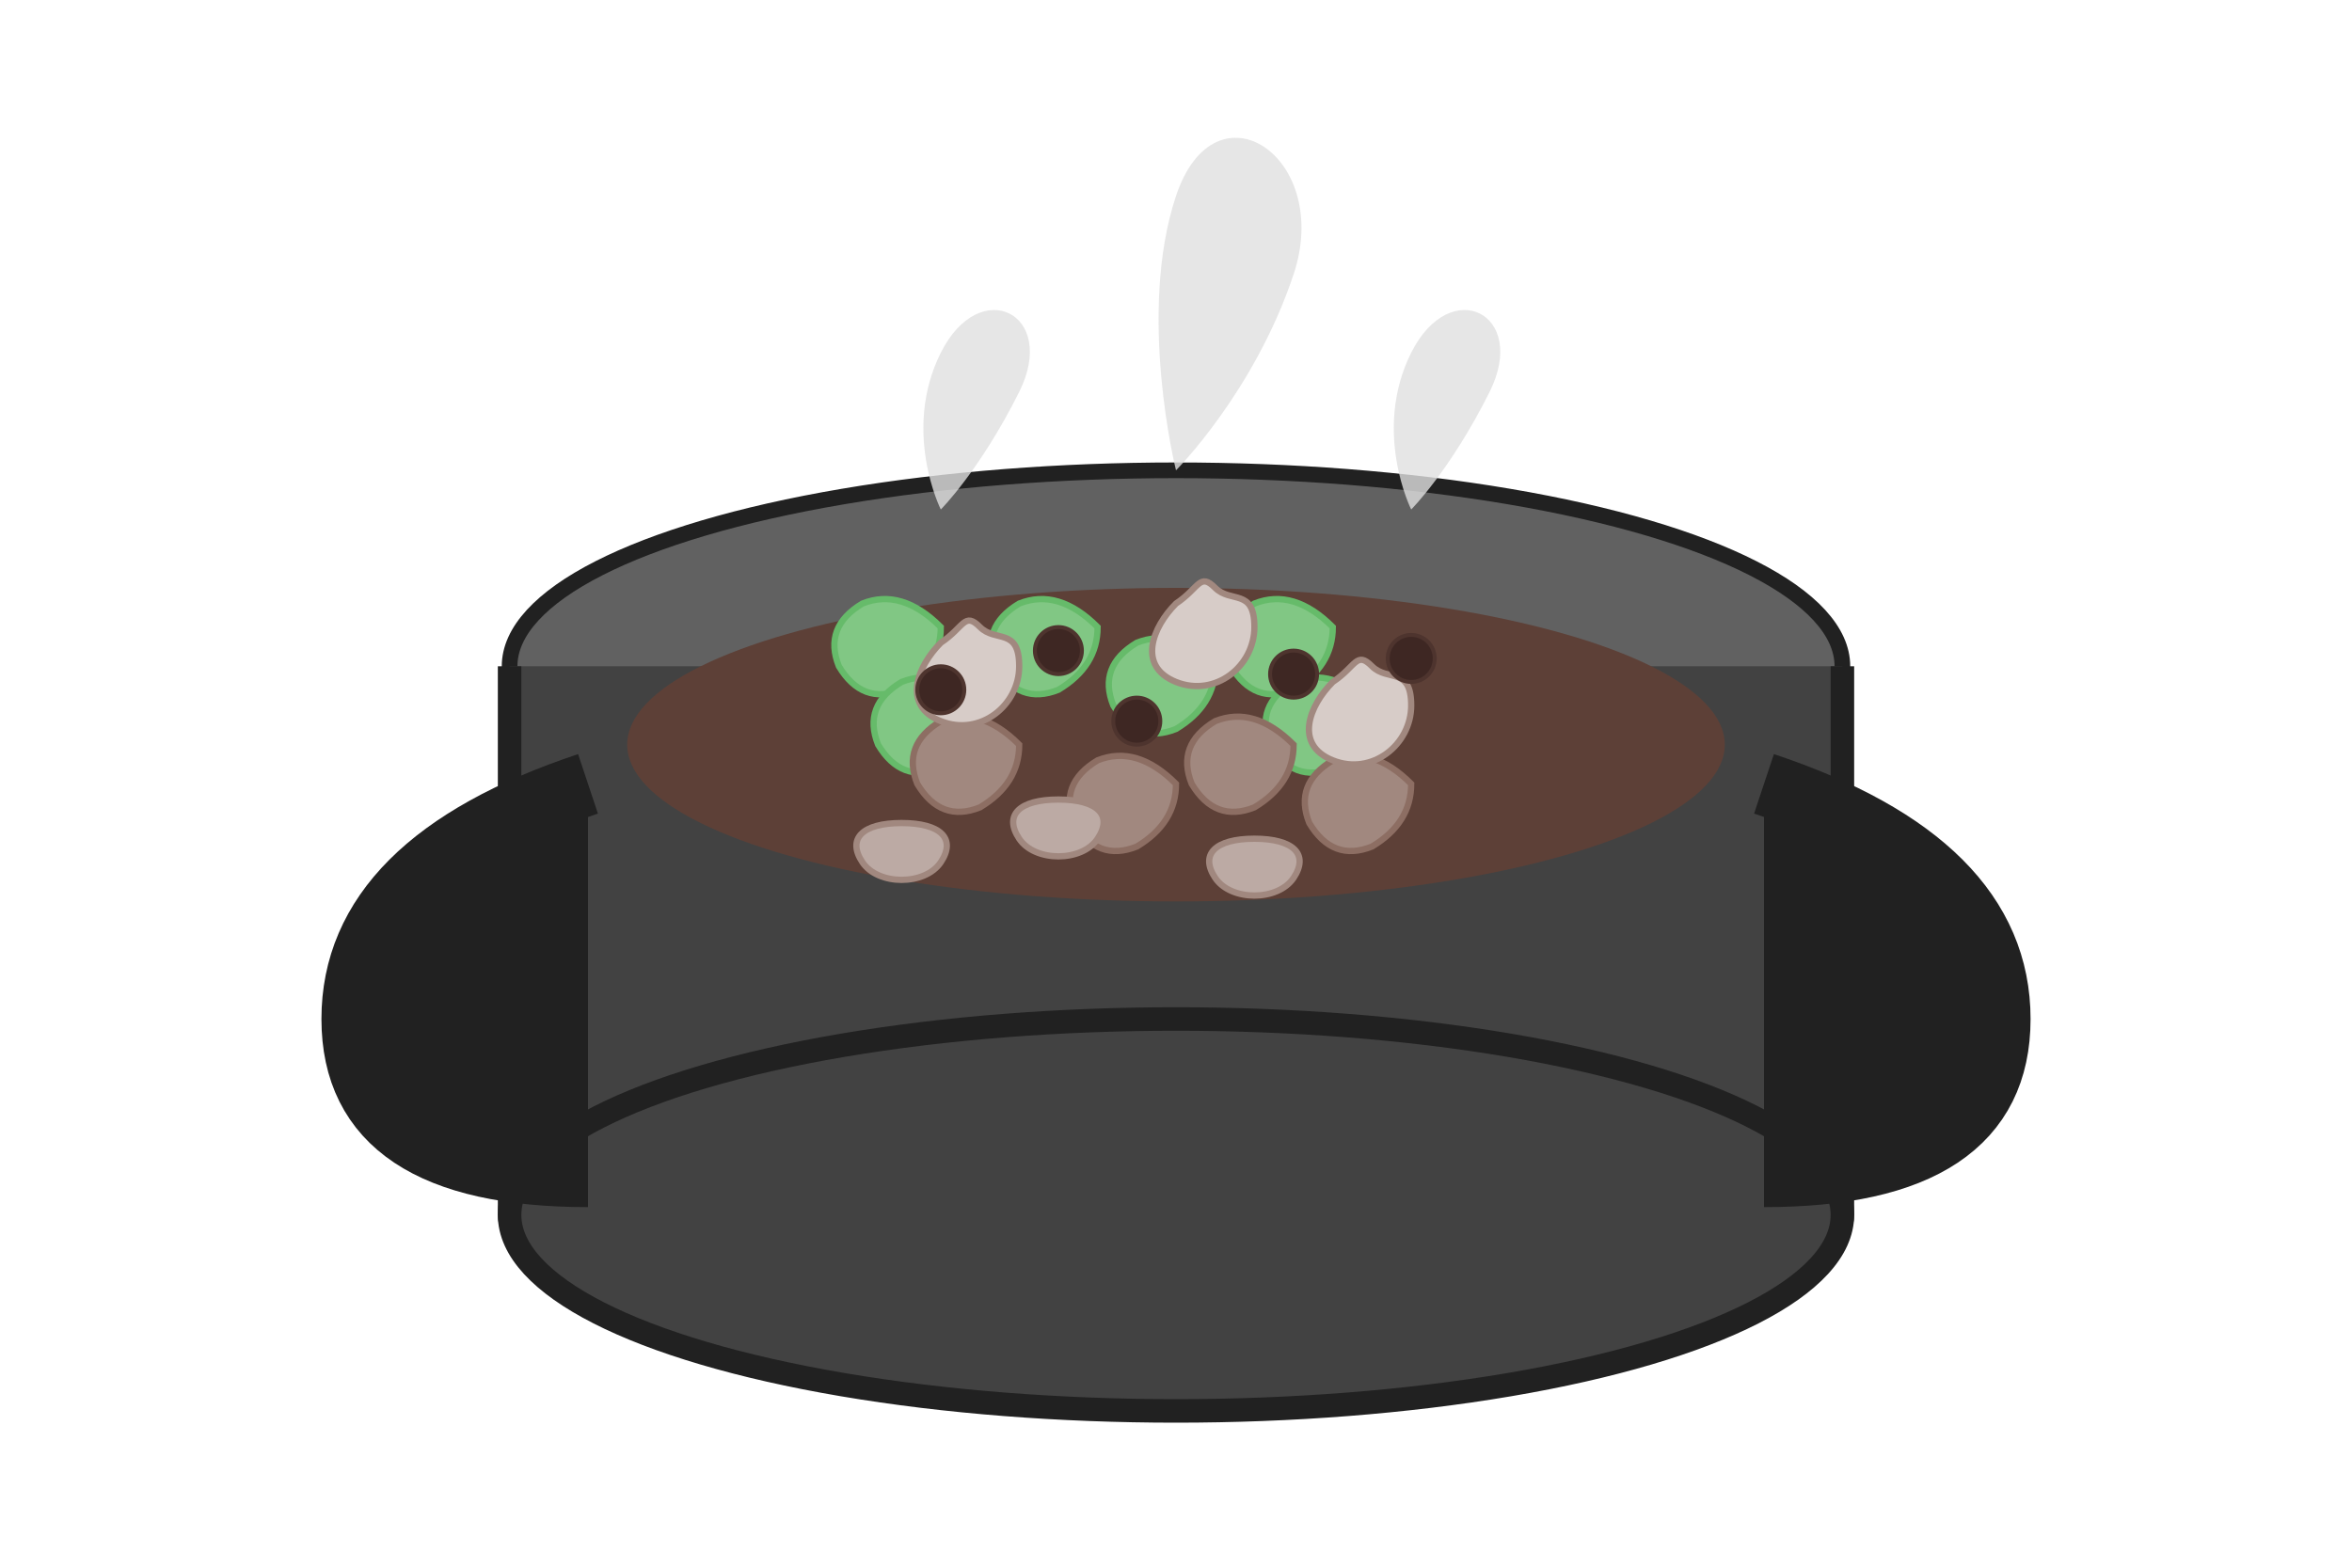 <svg xmlns="http://www.w3.org/2000/svg" width="300" height="200" viewBox="0 0 300 200">
  <style>
    .pot {fill: #424242; stroke: #212121; stroke-width: 3;}
    .pot-rim {fill: #616161; stroke: #212121; stroke-width: 2;}
    .pot-handle {fill: #212121;}
    .bigos {fill: #5d4037;}
    .cabbage {fill: #81c784; stroke: #66bb6a; stroke-width: 0.8;}
    .meat {fill: #a1887f; stroke: #8d6e63; stroke-width: 0.8;}
    .mushroom {fill: #bcaaa4; stroke: #a1887f; stroke-width: 0.8;}
    .sausage {fill: #d7ccc8; stroke: #a1887f; stroke-width: 0.8;}
    .prune {fill: #3e2723; stroke: #4e342e; stroke-width: 0.5;}
    .steam {fill: #e0e0e0; opacity: 0.8;}
  </style>
  
  <!-- Pot -->
  <ellipse class="pot-rim" cx="150" cy="85" rx="85" ry="25"/>
  <path class="pot" d="M65,85 L65,155 C65,175 235,175 235,155 L235,85"/>
  <ellipse class="pot" cx="150" cy="155" rx="85" ry="25"/>
  
  <!-- Pot Handles -->
  <path class="pot-handle" d="M75,100 Q45,110 45,130 Q45,150 75,150" fill="none" stroke="#212121" stroke-width="8"/>
  <path class="pot-handle" d="M225,100 Q255,110 255,130 Q255,150 225,150" fill="none" stroke="#212121" stroke-width="8"/>
  
  <!-- Bigos (Hunter's Stew) -->
  <ellipse class="bigos" cx="150" cy="95" rx="70" ry="20"/>
  
  <!-- Cabbage -->
  <path class="cabbage" d="M120,80 Q115,75 110,77 Q105,80 107,85 Q110,90 115,88 Q120,85 120,80 Z"/>
  <path class="cabbage" d="M125,90 Q120,85 115,87 Q110,90 112,95 Q115,100 120,98 Q125,95 125,90 Z"/>
  <path class="cabbage" d="M140,80 Q135,75 130,77 Q125,80 127,85 Q130,90 135,88 Q140,85 140,80 Z"/>
  <path class="cabbage" d="M155,85 Q150,80 145,82 Q140,85 142,90 Q145,95 150,93 Q155,90 155,85 Z"/>
  <path class="cabbage" d="M170,80 Q165,75 160,77 Q155,80 157,85 Q160,90 165,88 Q170,85 170,80 Z"/>
  <path class="cabbage" d="M175,90 Q170,85 165,87 Q160,90 162,95 Q165,100 170,98 Q175,95 175,90 Z"/>
  
  <!-- Meat -->
  <path class="meat" d="M130,95 Q125,90 120,92 Q115,95 117,100 Q120,105 125,103 Q130,100 130,95 Z"/>
  <path class="meat" d="M150,100 Q145,95 140,97 Q135,100 137,105 Q140,110 145,108 Q150,105 150,100 Z"/>
  <path class="meat" d="M165,95 Q160,90 155,92 Q150,95 152,100 Q155,105 160,103 Q165,100 165,95 Z"/>
  <path class="meat" d="M180,100 Q175,95 170,97 Q165,100 167,105 Q170,110 175,108 Q180,105 180,100 Z"/>
  
  <!-- Mushrooms -->
  <path class="mushroom" d="M115,105 C110,105 108,107 110,110 C112,113 118,113 120,110 C122,107 120,105 115,105 Z"/>
  <path class="mushroom" d="M135,102 C130,102 128,104 130,107 C132,110 138,110 140,107 C142,104 140,102 135,102 Z"/>
  <path class="mushroom" d="M160,107 C155,107 153,109 155,112 C157,115 163,115 165,112 C167,109 165,107 160,107 Z"/>
  
  <!-- Sausage -->
  <path class="sausage" d="M125,80 C123,78 123,80 120,82 C117,85 115,90 120,92 C125,94 130,90 130,85 C130,80 127,82 125,80 Z"/>
  <path class="sausage" d="M155,75 C153,73 153,75 150,77 C147,80 145,85 150,87 C155,89 160,85 160,80 C160,75 157,77 155,75 Z"/>
  <path class="sausage" d="M175,85 C173,83 173,85 170,87 C167,90 165,95 170,97 C175,99 180,95 180,90 C180,85 177,87 175,85 Z"/>
  
  <!-- Prunes -->
  <circle class="prune" cx="120" cy="88" r="3"/>
  <circle class="prune" cx="145" cy="92" r="3"/>
  <circle class="prune" cx="165" cy="86" r="3"/>
  <circle class="prune" cx="135" cy="83" r="3"/>
  <circle class="prune" cx="180" cy="84" r="3"/>
  
  <!-- Steam -->
  <path class="steam" d="M120,65 C120,65 115,55 120,45 C125,35 135,40 130,50 C125,60 120,65 120,65 Z"/>
  <path class="steam" d="M150,60 C150,60 145,40 150,25 C155,10 170,20 165,35 C160,50 150,60 150,60 Z"/>
  <path class="steam" d="M180,65 C180,65 175,55 180,45 C185,35 195,40 190,50 C185,60 180,65 180,65 Z"/>
</svg>
